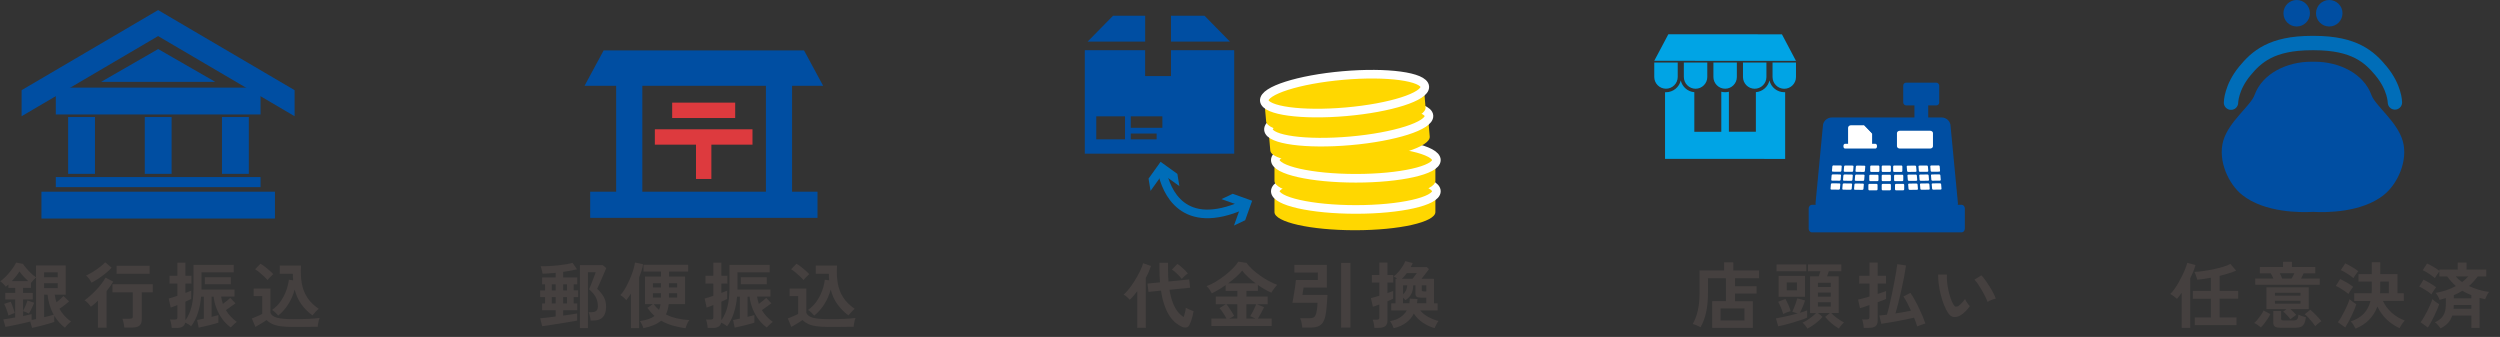 <?xml version="1.0" encoding="UTF-8"?>
<svg id="design" xmlns="http://www.w3.org/2000/svg" width="870.01" height="117.25" viewBox="0 0 870.01 117.25">
  <rect x="0" y="0" width="870.01" height="117.25" fill="#333333" stroke="none"/>
  <g>
    <g>
      <path d="m11.17,114.13l-.65-2.23c-.5.13-1.12.29-1.88.46-.75.18-1.54.35-2.38.53-.83.18-1.64.34-2.41.5-.77.16-1.43.28-1.96.36l-.75-2.6c.4-.05.97-.13,1.72-.25s1.56-.26,2.42-.42v-6.28H1.83v-2.28h3.47v-1.75h-2.38v-1.17c-.15.13-.3.27-.46.4-.16.13-.3.26-.44.38-.22-.3-.52-.64-.9-1.01s-.73-.67-1.05-.89c.48-.3,1.01-.73,1.59-1.29.57-.56,1.13-1.16,1.66-1.81s1-1.27,1.41-1.88.7-1.11.86-1.52l2.42.45c.18.32.45.69.81,1.12s.75.88,1.19,1.35c.43.47.88.9,1.33,1.29.45.39.85.7,1.2.94v-4.15h10.33v10.17h-3.83c.13.93.34,1.82.62,2.65.43-.33.87-.7,1.3-1.09.43-.39.81-.75,1.12-1.09l1.95,1.85c-.4.38-.91.82-1.54,1.3-.62.48-1.23.92-1.81,1.3.5.88,1.1,1.71,1.79,2.47.69.77,1.45,1.43,2.26,1.97-.4.27-.8.61-1.2,1.03-.4.42-.71.79-.92,1.12-.77-.58-1.46-1.23-2.08-1.94-.62-.71-1.17-1.45-1.65-2.24v2.15c-.38.15-.9.32-1.54.5s-1.33.38-2.07.58c-.74.2-1.48.39-2.2.56-.73.17-1.36.32-1.91.44Zm-8.22-4.3c-.1-.38-.23-.83-.4-1.34-.17-.51-.35-1.01-.54-1.5-.19-.49-.38-.9-.56-1.24l2.28-.75c.17.33.34.75.52,1.25s.36.99.53,1.47c.17.48.28.89.35,1.22-.35.1-.74.24-1.16.41-.42.18-.76.33-1.01.46Zm1.15-12h5.7c-.52-.48-1.05-1.03-1.6-1.62s-1.03-1.18-1.42-1.75c-.3.48-.69,1.03-1.16,1.62-.47.6-.98,1.18-1.51,1.75Zm6.9,13.5c.22-.03.45-.07.71-.12.26-.05.54-.11.84-.17v-14.48c-.27.22-.57.51-.92.89-.35.38-.63.71-.85,1.01v1.72h-2.75v1.75h3.38v2.28h-3.38v3.97c.17-.3.35-.67.56-1.12.21-.45.4-.9.58-1.36.17-.46.3-.84.39-1.14l2.33.8c-.08.25-.23.61-.45,1.09-.22.47-.45.96-.7,1.46s-.48.91-.68,1.23c-.25-.15-.57-.3-.96-.46s-.75-.29-1.06-.39v1.7c.63-.13,1.21-.26,1.72-.38s.93-.22,1.25-.3v2.03Zm4.35-14.85h4.75v-1.7h-4.75v1.7Zm0,3.8h4.75v-1.73h-4.75v1.73Zm0,10.1c.67-.15,1.29-.3,1.89-.45.59-.15,1.07-.28,1.44-.4-.62-1.13-1.1-2.3-1.45-3.49-.35-1.19-.58-2.35-.68-3.49h-1.2v7.83Z" style="fill: #45403f;"/>
      <path d="m34.09,114.03v-9.4c-.42.42-.83.8-1.25,1.16-.42.36-.82.68-1.2.96-.27-.38-.6-.79-1.01-1.23-.41-.43-.8-.77-1.19-1.02.63-.45,1.3-.99,2-1.61s1.39-1.3,2.08-2.03c.68-.72,1.3-1.45,1.86-2.19.56-.73,1-1.42,1.34-2.07l2.68,1.42c-.3.52-.65,1.05-1.04,1.6-.39.55-.81,1.11-1.26,1.67v12.73h-3Zm-2.25-15.65c-.17-.38-.44-.83-.81-1.33s-.74-.88-1.09-1.15c.82-.38,1.65-.84,2.5-1.36.85-.53,1.64-1.08,2.38-1.65.73-.57,1.33-1.11,1.8-1.61l2.22,1.88c-.55.62-1.22,1.25-2.02,1.9-.8.65-1.63,1.26-2.5,1.84-.87.58-1.69,1.07-2.48,1.49Zm11.43,15.6c-.02-.28-.06-.62-.14-1.01s-.16-.77-.25-1.15c-.09-.38-.19-.68-.29-.91h2.62c.37,0,.62-.06.78-.17s.22-.35.22-.7v-8.3h-7.07v-2.83h14.02v2.83h-3.83v9.47c0,.97-.27,1.67-.8,2.11-.53.44-1.36.66-2.47.66h-2.8Zm-2.7-18.7v-2.8h11.5v2.8h-11.5Z" style="fill: #45403f;"/>
      <path d="m59.76,114.1c-.02-.27-.05-.58-.11-.95-.06-.37-.13-.73-.21-1.09-.08-.36-.17-.65-.27-.86h1.65c.33,0,.57-.05.71-.16s.21-.32.21-.64v-4.23c-.52.2-.98.38-1.39.53-.41.15-.72.26-.94.33l-.7-3.15c.38-.08.84-.21,1.36-.38.53-.17,1.08-.35,1.66-.55v-4.25h-2.72v-2.75h2.72v-4.55h2.8v4.55h2.1v2.75h-2.1v3.25c.43-.17.82-.32,1.17-.46.35-.14.63-.26.85-.36v2.9c-.22.12-.5.26-.85.42-.35.17-.74.34-1.17.53v6.47c.93-1.28,1.64-2.84,2.11-4.66.47-1.83.71-4,.71-6.54v-8.08h14v2.6h-11.22v6h11.47v2.45h-4.65c.07.43.15.86.26,1.28.11.42.23.83.36,1.25.48-.35.97-.72,1.45-1.1.48-.38.86-.71,1.12-.98l1.8,1.88c-.2.15-.49.36-.88.64-.38.27-.79.57-1.23.88s-.84.6-1.22.86c.93,1.55,2.2,2.92,3.8,4.1-.18.12-.41.3-.69.54-.27.24-.54.49-.8.75-.26.26-.45.47-.59.64-1.08-.77-2.05-1.71-2.89-2.84-.84-1.12-1.53-2.36-2.06-3.71-.53-1.35-.88-2.74-1.05-4.17h-.7v7.03c.52-.13.99-.25,1.41-.36.42-.11.75-.2.96-.26v2.65c-.35.12-.83.26-1.44.42-.61.17-1.25.33-1.94.5-.68.17-1.34.32-1.96.46-.62.14-1.13.25-1.51.34l-.55-2.65c.23-.05.56-.12.97-.2.42-.08.88-.18,1.38-.3v-7.62h-.97c-.18,2.13-.58,4.08-1.17,5.84-.6,1.76-1.37,3.25-2.3,4.46-.25-.23-.57-.47-.95-.7-.38-.23-.75-.43-1.1-.6-.22,1.25-1.19,1.88-2.92,1.88h-1.8Zm11.53-15.18v-2.42h9.05v2.42h-9.05Z" style="fill: #45403f;"/>
      <path d="m101.97,113.78c-1.77,0-3.23-.09-4.4-.26-1.17-.17-2.12-.44-2.88-.8s-1.39-.8-1.92-1.34c-.3.22-.69.47-1.16.76-.47.29-.96.58-1.45.88-.49.29-.92.54-1.29.74l-1.22-2.93c.33-.13.74-.29,1.21-.49.48-.19.94-.39,1.39-.6.45-.21.78-.37,1-.49v-6.23h-2.97v-2.6h5.83v8.45c.32.8,1.08,1.37,2.29,1.7,1.21.33,3.07.5,5.59.5,2.13,0,3.97-.04,5.5-.11,1.53-.08,2.77-.18,3.72-.31-.08.18-.17.47-.28.86-.1.39-.18.8-.25,1.21-.07.42-.11.75-.12,1-.47,0-1.07,0-1.82.01-.75,0-1.55.02-2.39.03-.84,0-1.65.01-2.41.01h-1.95Zm-8.88-16.33c-.3-.37-.7-.78-1.2-1.25s-1.03-.93-1.58-1.39c-.55-.46-1.06-.83-1.53-1.11l1.88-1.92c.42.23.91.57,1.49,1.01.57.44,1.13.9,1.67,1.38.54.47.96.89,1.26,1.24-.15.13-.36.33-.62.59-.27.26-.53.52-.79.79s-.45.49-.59.67Zm3.75,12.4c-.28-.35-.62-.71-1.01-1.09s-.78-.67-1.16-.89c1.15-.8,2.13-1.78,2.94-2.93s1.46-2.38,1.95-3.7.81-2.62.96-3.9l1.5.22c-.03-.37-.06-.74-.08-1.11s-.03-.76-.03-1.16h-4.55v-2.88h7.4c-.15,2.25-.07,4.3.25,6.14.32,1.84.95,3.5,1.9,4.96.95,1.47,2.28,2.78,4,3.95-.38.32-.78.71-1.2,1.17-.42.47-.74.84-.98,1.12-1.47-1.07-2.73-2.33-3.8-3.79-1.07-1.46-1.86-3.18-2.38-5.16-.52,1.83-1.25,3.51-2.21,5.04-.96,1.53-2.13,2.86-3.51,3.99Z" style="fill: #45403f;"/>
    </g>
    <g>
      <path d="m188.67,113.5l-.67-2.73c.22-.02.59-.05,1.12-.11.53-.06,1.17-.13,1.91-.22.74-.09,1.52-.19,2.34-.29v-2.17h-4.7v-2.38h1.02v-2.22h-1.7v-2.33h1.7v-2.1h-1.02v-2.38h4.7v-1.62c-.85.08-1.67.15-2.45.21-.78.06-1.49.09-2.12.09-.02-.2-.06-.47-.14-.8-.08-.33-.16-.67-.25-1-.09-.33-.18-.59-.26-.78.72.02,1.59,0,2.61-.05,1.03-.05,2.08-.13,3.16-.24,1.08-.11,2.1-.24,3.05-.4.95-.16,1.71-.33,2.28-.51l1.55,2.25c-.63.17-1.37.32-2.2.47-.83.15-1.71.29-2.62.43v1.95h4.9v2.38h-1.23v2.1h1.55v2.33h-1.55v2.22h1.23v2.38h-4.9v1.85c1.15-.15,2.18-.29,3.1-.44.92-.14,1.51-.25,1.78-.31v2.5c-.3.05-.76.13-1.39.24-.62.11-1.34.23-2.15.36-.81.13-1.65.27-2.51.41-.87.14-1.7.27-2.51.4s-1.53.23-2.16.33c-.63.09-1.12.15-1.45.19Zm3.35-12.45h1.35v-2.1h-1.35v2.1Zm0,4.55h1.35v-2.22h-1.35v2.22Zm3.95-4.55h1.35v-2.1h-1.35v2.1Zm0,4.55h1.35v-2.22h-1.35v2.22Zm5.85,8.57v-21.9h7.95l1.2,1.02c-.12.32-.29.73-.51,1.24-.22.51-.47,1.06-.72,1.66-.26.6-.51,1.18-.76,1.75s-.48,1.08-.69,1.54c-.21.46-.37.8-.49,1.04.85.73,1.58,1.6,2.2,2.61.62,1.01.92,2.23.92,3.66,0,1.53-.36,2.71-1.09,3.53-.72.82-1.82,1.22-3.29,1.22h-1c-.03-.42-.12-.92-.25-1.5-.13-.58-.28-1.05-.42-1.4h1.1c1.4,0,2.1-.67,2.1-2.02,0-1.22-.25-2.29-.76-3.23-.51-.93-1.28-1.83-2.31-2.7.1-.23.26-.62.47-1.15.22-.53.45-1.12.7-1.75.25-.63.48-1.23.69-1.79.21-.56.35-.98.44-1.26h-2.7v19.42h-2.78Z" style="fill: #45403f;"/>
      <path d="m219.57,114.18v-12c-.27.42-.54.82-.81,1.21-.27.39-.55.75-.84,1.09-.22-.33-.53-.67-.94-1.01-.41-.34-.78-.6-1.11-.79.43-.42.88-.99,1.34-1.71s.9-1.53,1.33-2.42.81-1.79,1.16-2.7c.35-.91.64-1.75.86-2.54.22-.78.36-1.43.41-1.95l2.83.6c-.12.72-.3,1.46-.54,2.24-.24.77-.52,1.55-.84,2.34v17.65h-2.85Zm19,.05c-1.55-.22-3.04-.53-4.47-.94s-2.78-.97-4.03-1.69c-.72.62-1.59,1.13-2.61,1.55-1.02.42-2.21.77-3.56,1.05-.1-.37-.27-.8-.51-1.29-.24-.49-.47-.88-.69-1.16,1.12-.18,2.1-.41,2.94-.69.84-.28,1.55-.65,2.14-1.11-.45-.4-.88-.83-1.29-1.3-.41-.47-.8-.98-1.19-1.52l1.88-1.28h-2.73v-9.62h5.58v-1.72h-6.08v-2.35h15.53v2.35h-6.65v1.72h5.58v9.62h-5.7c-.15,1.42-.47,2.61-.97,3.57,1.18.6,2.47,1.06,3.85,1.38,1.38.32,2.82.52,4.3.6-.3.37-.57.83-.81,1.39-.24.56-.4,1.04-.49,1.44Zm-11.35-14.2h2.8v-1.48h-2.8v1.48Zm0,3.5h2.8v-1.5h-2.8v1.5Zm2.12,4.33c.25-.57.42-1.23.53-2h-2.38c.55.75,1.17,1.42,1.85,2Zm3.47-7.83h2.83v-1.48h-2.83v1.48Zm0,3.5h2.83v-1.5h-2.83v1.5Z" style="fill: #45403f;"/>
      <path d="m246.28,114.1c-.02-.27-.05-.58-.11-.95s-.13-.73-.21-1.09c-.08-.36-.17-.65-.28-.86h1.65c.33,0,.57-.05.71-.16s.21-.32.21-.64v-4.23c-.52.2-.98.38-1.39.53s-.72.26-.94.33l-.7-3.15c.38-.08.84-.21,1.36-.38.52-.17,1.08-.35,1.66-.55v-4.25h-2.72v-2.75h2.72v-4.55h2.8v4.55h2.1v2.75h-2.1v3.25c.43-.17.83-.32,1.17-.46.35-.14.63-.26.85-.36v2.9c-.22.12-.5.26-.85.42-.35.17-.74.34-1.17.53v6.47c.93-1.28,1.64-2.84,2.11-4.66.48-1.83.71-4,.71-6.54v-8.08h14v2.6h-11.22v6h11.47v2.45h-4.65c.07.43.15.86.26,1.28.11.42.23.83.36,1.25.48-.35.97-.72,1.45-1.1s.86-.71,1.12-.98l1.8,1.88c-.2.15-.49.36-.88.64-.38.27-.79.57-1.22.88s-.84.6-1.22.86c.93,1.55,2.2,2.92,3.8,4.1-.18.12-.41.3-.69.54-.28.24-.54.49-.8.75-.26.26-.46.47-.59.64-1.08-.77-2.05-1.71-2.89-2.84s-1.53-2.36-2.06-3.71-.88-2.74-1.05-4.17h-.7v7.03c.52-.13.99-.25,1.41-.36.42-.11.75-.2.96-.26v2.65c-.35.12-.83.26-1.44.42s-1.25.33-1.94.5-1.34.32-1.96.46c-.62.14-1.13.25-1.51.34l-.55-2.65c.23-.05.56-.12.97-.2.42-.08.88-.18,1.38-.3v-7.62h-.97c-.18,2.13-.58,4.08-1.18,5.84-.6,1.76-1.37,3.25-2.3,4.46-.25-.23-.57-.47-.95-.7-.38-.23-.75-.43-1.1-.6-.22,1.25-1.19,1.88-2.92,1.88h-1.8Zm11.52-15.18v-2.42h9.05v2.42h-9.05Z" style="fill: #45403f;"/>
      <path d="m288.49,113.78c-1.77,0-3.23-.09-4.4-.26-1.17-.17-2.12-.44-2.88-.8s-1.39-.8-1.92-1.34c-.3.22-.69.47-1.16.76-.48.29-.96.58-1.45.88-.49.29-.92.54-1.29.74l-1.23-2.93c.33-.13.74-.29,1.21-.49.47-.19.94-.39,1.39-.6.45-.21.78-.37,1-.49v-6.23h-2.98v-2.6h5.83v8.45c.32.8,1.08,1.37,2.29,1.7,1.21.33,3.07.5,5.59.5,2.13,0,3.97-.04,5.5-.11s2.78-.18,3.72-.31c-.08.18-.17.47-.27.86-.1.39-.18.8-.25,1.21-.07.42-.11.75-.12,1-.47,0-1.08,0-1.83.01-.75,0-1.55.02-2.39.03s-1.65.01-2.41.01h-1.95Zm-8.88-16.33c-.3-.37-.7-.78-1.2-1.25s-1.02-.93-1.58-1.39c-.55-.46-1.06-.83-1.52-1.11l1.88-1.92c.42.23.91.57,1.49,1.01s1.13.9,1.67,1.38.96.89,1.26,1.24c-.15.13-.36.33-.62.59-.27.26-.53.52-.79.79-.26.27-.46.49-.59.67Zm3.75,12.4c-.28-.35-.62-.71-1.01-1.09s-.78-.67-1.16-.89c1.15-.8,2.13-1.78,2.94-2.93.81-1.15,1.46-2.38,1.95-3.7.49-1.32.81-2.62.96-3.9l1.5.22c-.03-.37-.06-.74-.08-1.11s-.02-.76-.02-1.16h-4.55v-2.88h7.4c-.15,2.25-.07,4.3.25,6.14s.95,3.5,1.9,4.96c.95,1.47,2.28,2.78,4,3.95-.38.32-.78.71-1.2,1.17-.42.47-.74.84-.97,1.12-1.47-1.07-2.73-2.33-3.8-3.79-1.07-1.46-1.86-3.18-2.38-5.16-.52,1.83-1.25,3.51-2.21,5.04-.96,1.53-2.13,2.86-3.51,3.99Z" style="fill: #45403f;"/>
    </g>
    <g>
      <path d="m395.77,114.1v-12.75c-.43.57-.87,1.11-1.31,1.62s-.88.97-1.31,1.35c-.25-.3-.57-.62-.96-.96-.39-.34-.78-.62-1.16-.84.5-.42,1.03-.97,1.59-1.65.56-.68,1.12-1.44,1.67-2.28.56-.83,1.08-1.68,1.55-2.54.47-.86.89-1.68,1.24-2.45.35-.77.59-1.44.73-1.99l2.75.95c-.22.65-.48,1.32-.78,2.01-.3.69-.64,1.4-1.03,2.11v17.4h-2.97Zm15.53-.4c-.67-.28-1.36-.71-2.09-1.29-.72-.58-1.42-1.35-2.09-2.31-.67-.97-1.27-2.19-1.81-3.66-.54-1.48-.97-3.25-1.29-5.31l-4.35.45-.33-2.9,4.35-.42c-.07-.72-.12-1.46-.15-2.23-.03-.77-.05-1.57-.05-2.4v-2.2h2.98v2.18c0,.8.02,1.56.05,2.28s.08,1.41.12,2.07l7.2-.72.33,2.88-7.18.72c.3,1.82.7,3.35,1.2,4.61.5,1.26,1.07,2.28,1.71,3.07.64.79,1.32,1.4,2.04,1.81.18-.53.34-1.1.48-1.71.13-.61.22-1.11.27-1.51.18.12.44.25.78.41.33.16.67.3,1.02.44.35.13.64.23.88.3-.08.55-.2,1.13-.36,1.75-.16.62-.33,1.2-.52,1.74-.19.54-.38.99-.56,1.34-.27.48-.62.77-1.08.86-.45.09-.97.01-1.55-.24Zm-.03-16.65c-.47-.58-1.02-1.18-1.66-1.8-.64-.62-1.23-1.1-1.76-1.45l1.88-1.95c.38.23.81.55,1.29.96.48.41.93.82,1.36,1.24.43.42.77.78,1,1.08-.2.13-.44.32-.72.56-.28.24-.55.49-.8.74s-.44.46-.58.62Z" style="fill: #45403f;"/>
      <path d="m421.57,113.45v-2.57h5.23c-.3-.62-.67-1.26-1.12-1.94-.45-.68-.88-1.25-1.3-1.71l2.22-1.35h-3.5v-2.68h7.5v-1.97h-4.08v-2c-.83.58-1.67,1.12-2.5,1.61s-1.6.9-2.3,1.24c-.18-.37-.44-.79-.76-1.28-.33-.48-.68-.89-1.06-1.22,1.03-.38,2.1-.9,3.2-1.56s2.16-1.39,3.19-2.19c1.03-.8,1.95-1.62,2.76-2.45.82-.83,1.45-1.61,1.9-2.33l2.83.43c.58.8,1.3,1.58,2.15,2.35.85.77,1.76,1.49,2.74,2.18s1.96,1.29,2.96,1.82,1.94.96,2.82,1.28c-.32.35-.65.76-1.01,1.24-.36.48-.69.98-.99,1.51-1.47-.63-3.03-1.53-4.7-2.68v2.05h-4v1.97h7.4v2.68h-3.72l2.47,1.02c-.32.67-.67,1.35-1.05,2.06-.38.71-.74,1.35-1.08,1.91h4.78v2.57h-20.98Zm6.23-2.57h2.8v-5h-3.8c.32.37.64.79.97,1.29s.65.98.96,1.47c.31.49.55.92.74,1.29l-1.67.95Zm-.38-12.28h9.55c-.92-.68-1.78-1.4-2.6-2.15-.82-.75-1.51-1.51-2.08-2.28-.52.67-1.21,1.39-2.08,2.16-.87.77-1.8,1.53-2.8,2.26Zm6.33,12.28h3.17l-1.83-.85c.23-.37.48-.8.74-1.3s.5-1,.74-1.51.43-.95.6-1.34h-3.42v5Z" style="fill: #45403f;"/>
      <path d="m453.2,114c-.02-.3-.06-.66-.14-1.08-.08-.42-.16-.82-.26-1.21-.1-.39-.21-.71-.33-.96h3.15c.75,0,1.3-.12,1.66-.38s.62-.73.79-1.45c.12-.48.22-1.06.3-1.72.08-.67.13-1.28.15-1.85h-8.75c.08-.4.19-.96.31-1.69s.25-1.49.38-2.3c.12-.81.24-1.57.34-2.27.1-.71.16-1.25.17-1.64h7.65v-2.62h-8.17v-2.65h11.3v7.9h-8.1c-.02.13-.05.36-.11.69-.06.33-.11.66-.16,1.01s-.09.63-.12.85h8.7c-.03.72-.08,1.49-.14,2.32-.06.83-.13,1.66-.21,2.47-.08.82-.19,1.57-.32,2.25-.22,1.13-.55,2.01-.99,2.64s-1.01,1.06-1.71,1.31-1.55.38-2.55.38h-2.83Zm13.52,0v-22.5h3.23v22.5h-3.23Z" style="fill: #45403f;"/>
      <path d="m478.29,114.1c-.02-.27-.05-.58-.11-.94-.06-.36-.13-.71-.21-1.06-.08-.35-.17-.63-.27-.85h1.47c.33,0,.56-.06.67-.18.12-.12.18-.32.18-.6v-4.5c-.47.17-.9.32-1.3.46-.4.14-.72.25-.95.31l-.68-3c.33-.08.76-.2,1.28-.34s1.07-.3,1.65-.49v-4.6h-2.6v-2.62h2.6v-4.3h2.82v4.3h2.03v2.62h-2.03v3.68c.42-.15.8-.29,1.14-.41s.62-.24.84-.34v2.72c-.22.12-.5.25-.84.4-.34.15-.72.32-1.14.5v6.75c0,.87-.26,1.5-.77,1.89s-1.28.59-2.28.59h-1.5Zm6.73.12c-.15-.42-.34-.85-.58-1.31-.23-.46-.47-.85-.7-1.16,1.43-.23,2.63-.68,3.59-1.34.96-.66,1.7-1.45,2.24-2.36h-5.42v-2.5h1.5v-8.52h.6c-.42-.35-.83-.63-1.25-.85.53-.37,1.08-.87,1.62-1.5.55-.63,1.05-1.29,1.49-1.99s.75-1.3.94-1.81l2.58.67c-.08.22-.18.44-.3.68-.12.23-.24.47-.38.7h5.58l.75.75c-.42.57-.84,1.13-1.28,1.69-.43.56-.87,1.11-1.3,1.66h4.33v8.52h1.27v2.5h-6.05c.73.87,1.66,1.61,2.78,2.24,1.12.62,2.31,1.1,3.57,1.41-.15.17-.31.41-.49.72s-.34.64-.5.96c-.16.33-.28.6-.36.81-1.47-.42-2.85-1.06-4.14-1.94s-2.32-1.92-3.09-3.14c-.63,1.27-1.53,2.33-2.68,3.19-1.15.86-2.59,1.5-4.32,1.91Zm2.85-17.2h3.7c.32-.42.61-.8.89-1.16.27-.36.47-.63.59-.81h-3.47c-.27.37-.55.72-.84,1.05s-.58.64-.86.92Zm.4,8.52h2.2c.03-.27.07-.54.1-.81.03-.27.05-.54.05-.81l2.67.15c-.02.27-.04.52-.08.76s-.07.48-.1.71h3.25v-1.95h-1.75c-.75,0-1.28-.1-1.58-.3-.3-.2-.45-.57-.45-1.1v-2.9h-.77c-.03,1.22-.26,2.23-.69,3.05s-1.1,1.53-2.04,2.12c-.08-.12-.2-.25-.35-.4l-.47-.47v1.95Zm0-3.12c.9-.77,1.38-1.81,1.45-3.12h-1.45v3.12Zm7.22-1.02h.88v-2.1h-1.6v1.6c0,.18.05.31.15.39.1.07.29.11.58.11Z" style="fill: #45403f;"/>
    </g>
    <g>
      <path d="m595.85,114.08v-9.28h4.78v-7.97h-6.25v5.2c0,2.48-.21,4.7-.64,6.65-.42,1.95-1.07,3.68-1.94,5.18-.33-.18-.77-.39-1.3-.61-.53-.22-1-.39-1.4-.49.78-1.45,1.37-3.03,1.76-4.75s.59-3.72.59-6v-7.88h8.55v-2.83h3.2v2.83h8.97v2.7h-8.38v2.78h7.5v2.55h-7.5v2.65h6.2v9.28h-14.15Zm2.92-2.55h8.3v-4.2h-8.3v4.2Z" style="fill: #45403f;"/>
      <path d="m618.82,113.58l-.78-2.78c.57-.1,1.27-.24,2.11-.41.84-.17,1.74-.38,2.7-.6.96-.22,1.88-.46,2.76-.71l-1.9-.6c.2-.37.41-.83.64-1.39.22-.56.44-1.13.64-1.73.2-.59.36-1.1.47-1.54l2.7.75c-.2.65-.46,1.37-.79,2.15-.33.78-.65,1.49-.99,2.12.48-.13.94-.27,1.36-.41.42-.14.8-.28,1.14-.41v2.52c-.6.27-1.33.55-2.19.84-.86.29-1.76.58-2.71.86s-1.88.54-2.79.77-1.7.42-2.39.55Zm-.58-19.17v-2.38h10.35v2.38h-10.35Zm2.33,14.88c-.1-.4-.25-.86-.45-1.39s-.42-1.05-.65-1.57c-.23-.53-.46-.96-.67-1.31l2.55-1c.33.62.67,1.32,1.03,2.12.35.8.61,1.52.77,2.15-.37.08-.81.23-1.32.42-.52.2-.93.39-1.25.58Zm-1.6-6v-7.27h9.17v7.27h-9.17Zm2.83-2.25h3.53v-2.77h-3.53v2.77Zm7.22,13.33c-.18-.3-.44-.66-.77-1.08-.33-.42-.66-.75-.98-1,.47-.2,1-.49,1.59-.86s1.17-.79,1.74-1.24c.57-.45,1.04-.87,1.42-1.25h-2.12v-12.77h3.05c.08-.27.17-.56.27-.88.1-.32.19-.61.28-.88h-4.3v-2.38h11.6v2.38h-4.38c-.08.27-.17.55-.28.86-.1.31-.2.6-.3.89h4.03v12.77h-2.6c.53.58,1.22,1.18,2.05,1.79.83.61,1.63,1.1,2.4,1.49-.32.27-.65.6-.99,1.01-.34.41-.6.78-.79,1.11-.82-.45-1.66-1.05-2.54-1.79-.88-.74-1.62-1.5-2.24-2.26l1.65-1.35h-4.15l1.6,1.35c-.67.78-1.48,1.54-2.44,2.27-.96.73-1.9,1.33-2.81,1.8Zm3.62-14.5h4.48v-1.45h-4.48v1.45Zm0,3.38h4.48v-1.45h-4.48v1.45Zm0,3.45h4.48v-1.52h-4.48v1.52Z" style="fill: #45403f;"/>
      <path d="m648.6,114.1c-.02-.25-.05-.57-.11-.95s-.13-.76-.21-1.14c-.08-.38-.17-.66-.27-.86h1.65c.33,0,.57-.05.71-.16.14-.11.21-.32.21-.64v-4.18c-.73.25-1.4.47-2,.66-.6.19-1.03.33-1.3.41l-.67-2.98c.43-.08,1-.23,1.7-.42.7-.2,1.46-.42,2.28-.65v-4.5h-3.58v-2.7h3.58v-4.6h2.85v4.6h2.9v2.7h-2.9v3.6c.63-.2,1.2-.39,1.71-.56.51-.17.91-.32,1.21-.44v2.75c-.65.28-1.62.66-2.92,1.12v6.45c0,.87-.25,1.5-.74,1.89-.49.39-1.24.59-2.24.59h-1.85Zm18.58-.5c-.12-.42-.27-.89-.45-1.41-.18-.53-.39-1.07-.62-1.64-.78.18-1.68.38-2.7.59-1.02.21-2.06.41-3.14.61-1.08.2-2.1.38-3.08.54-.98.16-1.8.29-2.49.39l-.7-2.88c.33-.03.73-.07,1.19-.12.46-.05.95-.11,1.46-.17.27-.87.55-1.9.84-3.11.29-1.21.58-2.49.86-3.84.28-1.35.55-2.69.81-4.02s.48-2.58.67-3.73c.19-1.15.34-2.11.44-2.88l3.03.45c-.17,1.2-.39,2.54-.67,4.01-.28,1.47-.6,2.98-.94,4.53-.34,1.54-.69,3.02-1.05,4.42-.36,1.41-.7,2.65-1.01,3.74.97-.15,1.92-.31,2.88-.47s1.79-.33,2.52-.5c-.42-.93-.86-1.84-1.32-2.71-.47-.88-.91-1.62-1.33-2.24l2.45-1.23c.5.72,1,1.53,1.51,2.45.51.92,1,1.86,1.46,2.84s.89,1.92,1.28,2.85c.38.92.7,1.76.95,2.51-.23.07-.54.16-.91.29s-.74.25-1.1.39c-.36.13-.64.25-.84.35Z" style="fill: #45403f;"/>
      <path d="m682.23,109.75c-.83.47-1.62.65-2.35.56s-1.38-.56-1.95-1.41c-.52-.8-.99-1.74-1.42-2.83-.43-1.08-.8-2.23-1.11-3.45-.31-1.22-.54-2.43-.7-3.65s-.23-2.36-.21-3.43l3.05.03c-.05.82-.03,1.71.07,2.68.1.97.26,1.94.48,2.92.22.98.47,1.9.77,2.74.3.84.62,1.55.98,2.11.23.4.49.63.76.69.27.06.57-.01.89-.21.4-.27.82-.63,1.26-1.1.44-.47.81-.92,1.11-1.35.08.25.22.53.41.85.19.32.4.62.62.92.22.3.43.54.61.72-.45.67-.96,1.28-1.54,1.85-.58.57-1.15,1.02-1.74,1.35Zm9.45-4.68c-.17-.48-.42-1.08-.77-1.8-.35-.72-.75-1.46-1.2-2.24s-.9-1.49-1.35-2.15c-.45-.66-.87-1.17-1.25-1.54l2.4-1.53c.42.42.88.97,1.39,1.68.51.7,1.01,1.45,1.5,2.24.49.79.93,1.56,1.31,2.3.38.74.66,1.37.83,1.89-.52.1-1.04.26-1.56.48-.53.22-.96.44-1.29.67Z" style="fill: #45403f;"/>
    </g>
    <g>
      <path d="m759.23,114.1v-12.22c-.28.42-.56.8-.84,1.15s-.55.67-.81.98c-.28-.28-.65-.59-1.11-.93-.46-.33-.86-.59-1.21-.78.43-.4.9-.94,1.39-1.62.49-.68.97-1.44,1.45-2.26.47-.83.92-1.67,1.34-2.53.42-.86.78-1.67,1.08-2.45.3-.78.52-1.44.65-1.99l2.85.8c-.18.72-.43,1.46-.75,2.24-.32.78-.67,1.56-1.05,2.36v17.25h-2.97Zm4.57-.95v-2.67h5.6v-6.53h-6.3v-2.7h6.3v-4.6c-.87.17-1.71.31-2.53.42-.82.12-1.56.21-2.22.28-.05-.25-.13-.54-.25-.88-.12-.33-.24-.67-.36-1.01-.12-.34-.25-.62-.36-.84.92-.03,1.96-.13,3.14-.3,1.17-.17,2.37-.38,3.58-.64,1.21-.26,2.33-.55,3.35-.86,1.03-.32,1.84-.64,2.44-.97l2,2.32c-.72.32-1.57.63-2.57.95s-2.06.61-3.18.88v5.25h6.45v2.7h-6.45v6.53h5.88v2.67h-14.5Z" style="fill: #45403f;"/>
      <path d="m786.78,113.93c-.18-.17-.42-.35-.71-.56-.29-.21-.58-.4-.86-.59-.28-.18-.53-.31-.73-.38.42-.37.83-.8,1.24-1.3.41-.5.79-1.02,1.15-1.55.36-.53.65-1.03.86-1.5l2.35,1.25c-.23.5-.54,1.05-.92,1.64-.38.59-.78,1.15-1.2,1.69-.42.53-.81.97-1.17,1.3Zm-1.95-14.85v-2.15h6.33c-.15-.33-.31-.67-.48-1-.17-.33-.32-.61-.45-.82h-3.8v-2.2h8.08v-1.8h3.1v1.8h8.12v2.2h-4.07c-.1.23-.23.51-.39.84-.16.32-.32.65-.49.99h6.5v2.15h-22.45Zm12.22,12c-.18-.27-.42-.57-.71-.9-.29-.33-.6-.66-.91-.97s-.61-.57-.88-.75l1.17-.9h-7v-7.57h14.73v7.57h-6.35c.37.33.73.69,1.1,1.06.37.38.66.7.88.96l-2.03,1.5Zm-3.47,2.97c-.92,0-1.56-.14-1.92-.41-.37-.28-.55-.74-.55-1.39v-4.03h2.73v2.67c0,.22.05.38.16.48.11.1.33.15.66.15h3.47c.58,0,1-.13,1.26-.4.26-.27.42-.81.49-1.62.18.1.43.21.75.32.32.12.65.22.99.33s.63.18.86.25c-.13.97-.34,1.71-.62,2.24s-.66.89-1.12,1.1c-.47.21-1.06.31-1.77.31h-5.38Zm-1.88-11.15h8.88v-1h-8.88v1Zm0,2.77h8.88v-1.02h-8.88v1.02Zm2.5-8.75h3.3c.13-.23.29-.52.46-.85.17-.33.34-.66.49-.97h-5.05c.15.32.3.64.45.97.15.33.27.62.35.85Zm11.52,16.58c-.22-.33-.54-.76-.96-1.29s-.88-1.05-1.36-1.58c-.48-.53-.93-.95-1.35-1.26l1.95-1.58c.38.3.82.7,1.31,1.19.49.49.97.99,1.44,1.5.47.51.83.94,1.1,1.29-.2.12-.44.28-.72.5s-.55.43-.8.65-.45.41-.6.58Z" style="fill: #45403f;"/>
      <path d="m817.27,102.3c-.3-.27-.71-.58-1.24-.95s-1.07-.72-1.64-1.06-1.07-.6-1.5-.79l1.48-2.4c.73.35,1.53.77,2.39,1.26.86.49,1.58.98,2.16,1.46-.13.15-.31.39-.54.71-.22.32-.44.65-.65.97-.21.33-.36.59-.46.79Zm-1.12,11.65l-2.55-1.82c.38-.5.78-1.09,1.17-1.78.4-.68.79-1.4,1.16-2.14s.72-1.47,1.02-2.19c.31-.72.55-1.36.71-1.92.13.15.35.34.64.57.29.23.6.46.91.68s.58.39.8.53c-.18.58-.42,1.24-.72,1.96s-.63,1.46-1,2.21c-.37.75-.73,1.46-1.1,2.14-.37.67-.72,1.26-1.05,1.76Zm2.83-17.17c-.28-.27-.69-.58-1.21-.95-.52-.37-1.07-.72-1.65-1.05s-1.08-.59-1.51-.77l1.53-2.35c.45.18.97.44,1.55.77.58.33,1.15.68,1.7,1.03.55.35.98.66,1.3.93-.13.15-.32.38-.55.7-.23.32-.46.63-.68.95-.22.32-.38.57-.47.75Zm.75,17.58c-.18-.38-.42-.81-.71-1.28-.29-.47-.61-.88-.96-1.22,1.92-.63,3.43-1.54,4.55-2.71,1.12-1.17,1.89-2.65,2.33-4.41h-5.67v-2.68h6.07c.02-.23.03-.47.04-.72,0-.25.01-.5.01-.75v-2.6h-4.62v-2.58h4.62v-4.15h2.95v4.15h6v6.65h2.2v2.68h-7.27c.73,1.55,1.75,2.92,3.06,4.1,1.31,1.18,2.82,2.08,4.54,2.7-.22.22-.45.49-.69.83-.24.33-.47.67-.67,1-.21.33-.36.62-.46.85-1.75-.83-3.27-1.87-4.55-3.11s-2.33-2.72-3.15-4.44c-.63,1.73-1.58,3.25-2.84,4.56-1.26,1.31-2.85,2.35-4.76,3.14Zm8.55-12.3h3.05v-4.07h-3v2.6c0,.25,0,.5-.01.75,0,.25-.02.49-.04.72Z" style="fill: #45403f;"/>
      <path d="m846.14,102.45c-.28-.28-.68-.6-1.19-.95-.51-.35-1.03-.69-1.58-1.01-.54-.32-1.03-.58-1.46-.76l1.47-2.4c.73.35,1.51.77,2.34,1.26s1.51.95,2.06,1.39c-.13.15-.31.39-.54.71-.22.32-.44.65-.65.97-.21.32-.36.59-.46.79Zm-1.22,11.53l-2.55-1.83c.38-.5.77-1.09,1.17-1.77.4-.68.79-1.4,1.17-2.16.38-.76.73-1.5,1.04-2.21s.55-1.36.71-1.93c.13.15.35.34.64.58.29.23.6.46.92.67s.6.39.81.53c-.18.58-.43,1.24-.74,1.96-.31.72-.65,1.47-1.01,2.22-.37.76-.74,1.48-1.11,2.16s-.73,1.28-1.06,1.78Zm4.35.28c-.22-.35-.5-.73-.86-1.14s-.7-.72-1.04-.94c.88-.43,1.6-.92,2.16-1.46s.97-1.22,1.24-2.02.4-1.82.4-3.04v-1.92c-.37.1-.73.2-1.09.3s-.73.2-1.11.3c-.12-.37-.3-.78-.55-1.25s-.53-.86-.83-1.17c1.12-.17,2.29-.45,3.53-.85,1.23-.4,2.41-.91,3.52-1.52-.52-.47-1.02-.98-1.52-1.52-.5-.55-.99-1.16-1.48-1.83h-2.72v-1.75c-.13.18-.31.43-.53.73s-.42.59-.61.88c-.19.28-.34.52-.44.7-.3-.27-.7-.58-1.2-.94s-1.02-.7-1.56-1.03c-.54-.32-1.03-.57-1.46-.74l1.5-2.35c.43.18.92.42,1.45.71.53.29,1.05.6,1.56.93.51.32.94.64,1.29.94v-.45h6.38v-2.47h3.08v2.47h6.85v2.38h-2.97c-.98,1.32-2,2.43-3.05,3.33,1.1.52,2.25.95,3.46,1.31,1.21.36,2.39.6,3.54.74-.17.18-.34.43-.52.75-.18.32-.35.64-.5.96-.15.33-.26.6-.33.84-.33-.08-.66-.16-.99-.24-.33-.07-.65-.15-.96-.24v10.45h-2.85v-4.3h-6.67c-.35,1.07-.87,1.96-1.55,2.67s-1.53,1.32-2.55,1.8Zm4.6-6.8h6.17v-1.32h-6.1c-.02.22-.03.44-.04.66,0,.22-.02.45-.04.66Zm.07-3.65h6.1v-1.1c-.55-.22-1.09-.45-1.61-.7-.53-.25-1.03-.53-1.51-.83-.95.6-1.94,1.11-2.98,1.53v1.1Zm2.9-5.65c.8-.6,1.51-1.26,2.12-1.98h-4.35c.3.37.64.71,1.01,1.04s.78.64,1.21.94Z" style="fill: #45403f;"/>
    </g>
    <g>
      <rect x="19.42" y="30.49" width="71.25" height="9.34" style="fill: #004ea2;"/>
      <rect x="45.16" y="45.93" width="19.78" height="9.34" transform="translate(105.65 -4.44) rotate(90)" style="fill: #004ea2;"/>
      <rect x="72.02" y="45.93" width="19.78" height="9.34" transform="translate(132.52 -31.3) rotate(90)" style="fill: #004ea2;"/>
      <rect x="18.49" y="45.93" width="19.78" height="9.34" transform="translate(78.98 22.23) rotate(90)" style="fill: #004ea2;"/>
      <polygon points="55.02 3.51 7.52 31.38 7.52 40.44 55.02 12.56 102.52 40.44 102.52 31.38 55.02 3.51" style="fill: #004ea2; fill-rule: evenodd;"/>
      <rect x="19.42" y="61.62" width="71.25" height="3.5" style="fill: #004ea2;"/>
      <rect x="14.42" y="66.71" width="81.26" height="9.34" style="fill: #004ea2;"/>
      <polygon points="74.89 28.48 55.05 17.07 35.2 28.48 74.89 28.48" style="fill: #004ea2; fill-rule: evenodd;"/>
    </g>
    <g>
      <g>
        <path d="m499.52,66.56c0-3.5-12.52-6.33-28-6.33s-28,2.83-28,6.33v7.23c0,3.5,12.52,6.33,28,6.33s28-2.83,28-6.33v-7.23Z" style="fill: gold; fill-rule: evenodd;"/>
        <ellipse cx="471.84" cy="66.56" rx="28.03" ry="6.33" style="fill: none; stroke: #fff; stroke-miterlimit: 10; stroke-width: 3px;"/>
      </g>
      <g>
        <path d="m499.52,55.71c0-3.5-12.52-6.33-28-6.33s-28,2.83-28,6.33v7.23c0,3.5,12.52,6.33,28,6.33s28-2.83,28-6.33v-7.23Z" style="fill: gold; fill-rule: evenodd;"/>
        <ellipse cx="471.84" cy="55.71" rx="28.03" ry="6.33" style="fill: none; stroke: #fff; stroke-miterlimit: 10; stroke-width: 3px;"/>
      </g>
      <g>
        <path d="m496.92,40.3c-.3-3.48-12.87-5.23-28.29-3.88-15.42,1.35-27.5,5.25-27.19,8.73.12,1.34.51,5.87.63,7.21.3,3.48,12.87,5.23,28.29,3.88,15.42-1.35,27.5-5.25,27.19-8.73-.12-1.34-.51-5.87-.63-7.21Z" style="fill: gold; fill-rule: evenodd;"/>
        <ellipse cx="469.36" cy="42.71" rx="28.03" ry="6.33" transform="translate(-1.94 41.07) rotate(-5)" style="fill: none; stroke: #fff; stroke-miterlimit: 10; stroke-width: 3px;"/>
      </g>
      <g>
        <path d="m495.47,30.17c-.3-3.48-12.87-5.23-28.29-3.88-15.42,1.35-27.5,5.25-27.19,8.73l.63,7.21c.3,3.48,12.87,5.23,28.29,3.88,15.42-1.35,27.5-5.25,27.19-8.73-.12-1.34-.51-5.87-.63-7.21Z" style="fill: gold; fill-rule: evenodd;"/>
        <ellipse cx="467.91" cy="32.58" rx="28.03" ry="6.33" transform="translate(-1.06 40.91) rotate(-5)" style="fill: none; stroke: #fff; stroke-miterlimit: 10; stroke-width: 3px;"/>
      </g>
    </g>
    <path d="m580.59,11.92l39.53.02,4.89,9.25-49.32-.03,4.9-9.24h0Zm-1.16,43.36l41.81.02v-23.22c-.1,0-.2.01-.31.01-2.5,0-4.61-1.76-5.15-4.1-.51,2.21-2.41,3.9-4.73,4.08v13.78s-9.39,0-9.39,0v-13.93c-.42.11-.86.17-1.32.17s-.9-.06-1.32-.17v13.94s-9.39,0-9.39,0v-13.78c-2.3-.18-4.21-1.87-4.72-4.08-.54,2.34-2.65,4.1-5.15,4.1-.11,0-.21,0-.32-.01v23.22h-.01Zm45.58-33.51v5.04c0,2.25-1.84,4.08-4.08,4.08h0c-2.24,0-4.08-1.84-4.08-4.08v-5.04s8.16,0,8.16,0h0Zm-41.16-.02v5.04c0,2.25-1.84,4.08-4.09,4.08h0c-2.24,0-4.08-1.84-4.07-4.08v-5.04h8.16Zm10.29.01v5.04c0,2.25-1.84,4.08-4.08,4.08h0c-2.24,0-4.08-1.84-4.08-4.08v-5.04s8.16,0,8.16,0h0Zm10.29,0v5.04c0,2.25-1.84,4.08-4.08,4.07h0c-2.24,0-4.08-1.84-4.08-4.08v-5.04s8.16,0,8.16,0h0Zm10.29,0v5.04c0,2.25-1.84,4.08-4.08,4.08h0c-2.25,0-4.08-1.84-4.08-4.08v-5.04s8.16,0,8.16,0h0Z" style="fill: #00a4e5; fill-rule: evenodd;"/>
    <g>
      <rect x="666.23" y="36.11" width="4.8" height="5.43" style="fill: #004ea2;"/>
      <rect x="662.33" y="28.76" width="12.53" height="7.93" rx="1.02" ry="1.02" style="fill: #004ea2;"/>
      <path d="m681.37,70.75c0,1.68-1.43,3.05-3.2,3.05h-43.16c-1.77,0-3.2-1.37-3.2-3.05l2.56-26.83c0-1.68,1.43-3.05,3.2-3.05h38.04c1.77,0,3.2,1.37,3.2,3.05l2.56,26.83Z" style="fill: #004ea2;"/>
      <path d="m683.77,79.58c0,.71-.51,1.28-1.13,1.28h-52.08c-.62,0-1.13-.57-1.13-1.28v-7.03c0-.71.51-1.28,1.13-1.28h52.08c.62,0,1.13.57,1.13,1.28v7.03Z" style="fill: #004ea2;"/>
      <path d="m640.3,65.69c-.01.17-.17.31-.35.31l-2.62-.02c-.18,0-.32-.14-.3-.31l.13-1.56c.01-.17.17-.31.35-.31l2.62.02c.18,0,.32.14.3.31l-.13,1.56Z" style="fill: #fff;"/>
      <path d="m644.4,65.72c-.01.17-.17.31-.35.31l-2.62-.02c-.18,0-.32-.14-.3-.31l.13-1.56c.01-.17.17-.31.35-.31l2.62.02c.18,0,.32.14.3.31l-.13,1.56Z" style="fill: #fff;"/>
      <path d="m648.49,65.76c-.01.17-.17.31-.35.31l-2.62-.02c-.18,0-.32-.14-.3-.31l.13-1.56c.01-.17.17-.31.35-.31l2.62.02c.18,0,.32.14.3.31l-.13,1.56Z" style="fill: #fff;"/>
      <path d="m640.55,62.58c-.01.17-.17.31-.35.31l-2.62-.02c-.18,0-.32-.14-.3-.31l.13-1.56c.01-.17.17-.31.35-.31l2.62.02c.18,0,.32.14.3.31l-.13,1.56Z" style="fill: #fff;"/>
      <path d="m644.65,62.61c-.01.17-.17.31-.35.31l-2.62-.02c-.18,0-.32-.14-.3-.31l.13-1.56c.01-.17.17-.31.35-.31l2.62.02c.18,0,.32.14.3.31l-.13,1.56Z" style="fill: #fff;"/>
      <path d="m648.74,62.64c-.01.17-.17.31-.35.31l-2.62-.02c-.18,0-.32-.14-.3-.31l.13-1.56c.01-.17.17-.31.35-.31l2.62.02c.18,0,.32.14.3.31l-.13,1.56Z" style="fill: #fff;"/>
      <path d="m640.8,59.46c-.01.17-.17.31-.35.31l-2.62-.02c-.18,0-.32-.14-.3-.31l.13-1.56c.01-.17.17-.31.35-.31l2.62.02c.18,0,.32.14.3.31l-.13,1.56Z" style="fill: #fff;"/>
      <path d="m644.9,59.49c-.01.17-.17.31-.35.31l-2.62-.02c-.18,0-.32-.14-.3-.31l.13-1.56c.01-.17.17-.31.35-.31l2.62.02c.18,0,.32.14.3.31l-.13,1.56Z" style="fill: #fff;"/>
      <path d="m648.99,59.52c-.01.17-.17.31-.35.31l-2.62-.02c-.18,0-.32-.14-.3-.31l.13-1.56c.01-.17.17-.31.35-.31l2.62.02c.18,0,.32.14.3.31l-.13,1.56Z" style="fill: #fff;"/>
      <path d="m672.38,65.69c.01.17.17.31.35.31l2.62-.02c.18,0,.32-.14.3-.31l-.13-1.56c-.01-.17-.17-.31-.35-.31l-2.62.02c-.18,0-.32.14-.3.31l.13,1.56Z" style="fill: #fff;"/>
      <path d="m668.28,65.72c.01.17.17.31.35.31l2.62-.02c.18,0,.32-.14.3-.31l-.12-1.56c-.01-.17-.17-.31-.35-.31l-2.62.02c-.18,0-.32.14-.3.31l.13,1.56Z" style="fill: #fff;"/>
      <path d="m664.18,65.76c.01.17.17.31.35.31l2.62-.02c.18,0,.32-.14.3-.31l-.13-1.56c-.01-.17-.17-.31-.35-.31l-2.62.02c-.18,0-.32.14-.3.31l.13,1.56Z" style="fill: #fff;"/>
      <path d="m672.12,62.58c.01.17.17.31.35.31l2.62-.02c.18,0,.32-.14.3-.31l-.13-1.56c-.01-.17-.17-.31-.35-.31l-2.62.02c-.18,0-.32.14-.3.31l.13,1.56Z" style="fill: #fff;"/>
      <path d="m668.03,62.61c.01.17.17.31.35.31l2.62-.02c.18,0,.32-.14.3-.31l-.13-1.56c-.01-.17-.17-.31-.35-.31l-2.62.02c-.18,0-.32.14-.3.31l.13,1.56Z" style="fill: #fff;"/>
      <path d="m663.93,62.64c.01.17.17.31.35.31l2.62-.02c.18,0,.32-.14.3-.31l-.13-1.56c-.01-.17-.17-.31-.35-.31l-2.62.02c-.18,0-.32.14-.3.31l.13,1.56Z" style="fill: #fff;"/>
      <path d="m671.87,59.46c.01.17.17.31.35.31l2.62-.02c.18,0,.32-.14.3-.31l-.12-1.56c-.01-.17-.17-.31-.35-.31l-2.62.02c-.18,0-.32.14-.3.31l.13,1.56Z" style="fill: #fff;"/>
      <path d="m667.78,59.49c.01.17.17.31.35.31l2.62-.02c.18,0,.32-.14.3-.31l-.13-1.56c-.01-.17-.17-.31-.35-.31l-2.62.02c-.18,0-.32.14-.3.31l.12,1.56Z" style="fill: #fff;"/>
      <path d="m663.68,59.52c.01.17.17.31.35.31l2.62-.02c.18,0,.32-.14.3-.31l-.13-1.56c-.01-.17-.17-.31-.35-.31l-2.62.02c-.18,0-.32.14-.3.31l.13,1.56Z" style="fill: #fff;"/>
      <rect x="650.2" y="63.99" width="3.2" height="2.24" rx=".32" ry=".32" style="fill: #fff;"/>
      <rect x="654.84" y="63.99" width="3.2" height="2.24" rx=".32" ry=".32" style="fill: #fff;"/>
      <rect x="659.47" y="63.99" width="3.2" height="2.24" rx=".32" ry=".32" style="fill: #fff;"/>
      <rect x="650.52" y="60.8" width="3.2" height="2.24" rx=".32" ry=".32" style="fill: #fff;"/>
      <rect x="654.84" y="60.8" width="3.2" height="2.24" rx=".32" ry=".32" style="fill: #fff;"/>
      <rect x="659.15" y="60.8" width="3.2" height="2.24" rx=".32" ry=".32" style="fill: #fff;"/>
      <rect x="650.84" y="57.6" width="3.2" height="2.24" rx=".32" ry=".32" style="fill: #fff;"/>
      <rect x="654.84" y="57.6" width="3.2" height="2.24" rx=".32" ry=".32" style="fill: #fff;"/>
      <rect x="658.83" y="57.6" width="3.2" height="2.24" rx=".32" ry=".32" style="fill: #fff;"/>
      <path d="m672.68,50.9c0,.44-.46.8-1.02.8h-10.49c-.56,0-1.02-.36-1.02-.8v-4.6c0-.44.46-.8,1.02-.8h10.49c.57,0,1.02.36,1.02.8v4.6Z" style="fill: #fff;"/>
      <path d="m651.5,46.56v3.4c0,.49-.45.89-1,.89h-6.36c-.55,0-1-.4-1-.89v-5.48c0-.49.45-.89,1-.89h4.46l2.9,2.97Z" style="fill: #fff;"/>
      <path d="m651.44,46.53h-1.84c-.55,0-1-.4-1-.89v-2.07l2.84,2.96Z" style="fill: #fff;"/>
      <path d="m653.19,51.01c0,.38-.26.69-.57.69h-10.52c-.32,0-.57-.31-.57-.69v-.28c0-.38.26-.69.57-.69h10.52c.32,0,.57.31.57.69v.28Z" style="fill: #fff;"/>
    </g>
    <path d="m419.18,5.48h-11.67v9h20.51l-8.84-9Zm-20.67,0h-11.17l-8.84,9h20.02V5.48Zm9,12v9h-9v-9h-21v36h52V17.48h-22Zm-16,31h-10v-8h10v8Zm11,0h-9v-2h9v2Zm2-4h-11v-4h11v4Z" style="fill: #004ea2;"/>
    <g>
      <path d="m404.4,59.7c1.49,6.86,7.18,20.99,28.26,11.65" style="fill: none; stroke: #006db8; stroke-miterlimit: 10; stroke-width: 3px;"/>
      <polygon points="400.4 66.42 404.59 60.57 410.43 64.77 409.73 60.51 403.89 56.31 399.7 62.16 400.4 66.42" style="fill: #006db8;"/>
      <polygon points="429.43 78.49 431.85 71.71 425.08 69.29 428.98 67.44 435.75 69.86 433.33 76.64 429.43 78.49" style="fill: #006db8;"/>
    </g>
    <g>
      <circle cx="799.26" cy="4.61" r="4.61" style="fill: #004ea2;"/>
      <path d="m836.17,49.07c-1.92-6.77-9.55-12.25-10.9-16-2.73-7.55-11.32-11.59-19.71-11.59h-1.26c-8.39,0-16.98,4.04-19.71,11.59-1.35,3.75-8.98,9.2-10.9,15.97-1.95,6.86,1.85,15.09,6.71,18.89,7.79,6.09,20.08,6.05,24.53,5.8,4.45.25,16.75.31,24.53-5.79,4.86-3.8,8.66-12,6.71-18.87Z" style="fill: #004ea2; fill-rule: evenodd;"/>
      <path d="m833.44,35.65s0-5.13-4.82-10.96c-3.98-4.82-9.23-9.71-23.28-9.71h-.84c-14.05,0-19.29,4.88-23.28,9.71-4.82,5.83-4.82,11.04-4.82,11.04" style="fill: none; fill-rule: evenodd; stroke: #006db8; stroke-linecap: round; stroke-linejoin: round; stroke-width: 5px;"/>
      <circle cx="810.59" cy="4.61" r="4.61" style="fill: #004ea2;"/>
    </g>
  </g>
  <g>
    <g>
      <polygon points="286.45 29.85 203.43 29.85 210.07 17.55 279.81 17.55 286.45 29.85" style="fill: #004ea2; fill-rule: evenodd;"/>
      <rect x="266.54" y="26.72" width="9.1" height="41.69" style="fill: #004ea2;"/>
      <rect x="214.43" y="26.72" width="9.1" height="41.69" style="fill: #004ea2;"/>
      <rect x="205.39" y="66.71" width="79.1" height="9.1" style="fill: #004ea2;"/>
    </g>
    <rect x="233.92" y="35.72" width="21.93" height="5.35" style="fill: #dd3a3e;"/>
    <rect x="227.89" y="44.99" width="33.98" height="5.35" style="fill: #dd3a3e;"/>
    <rect x="242.21" y="48.55" width="5.35" height="13.73" style="fill: #dd3a3e;"/>
  </g>
</svg>